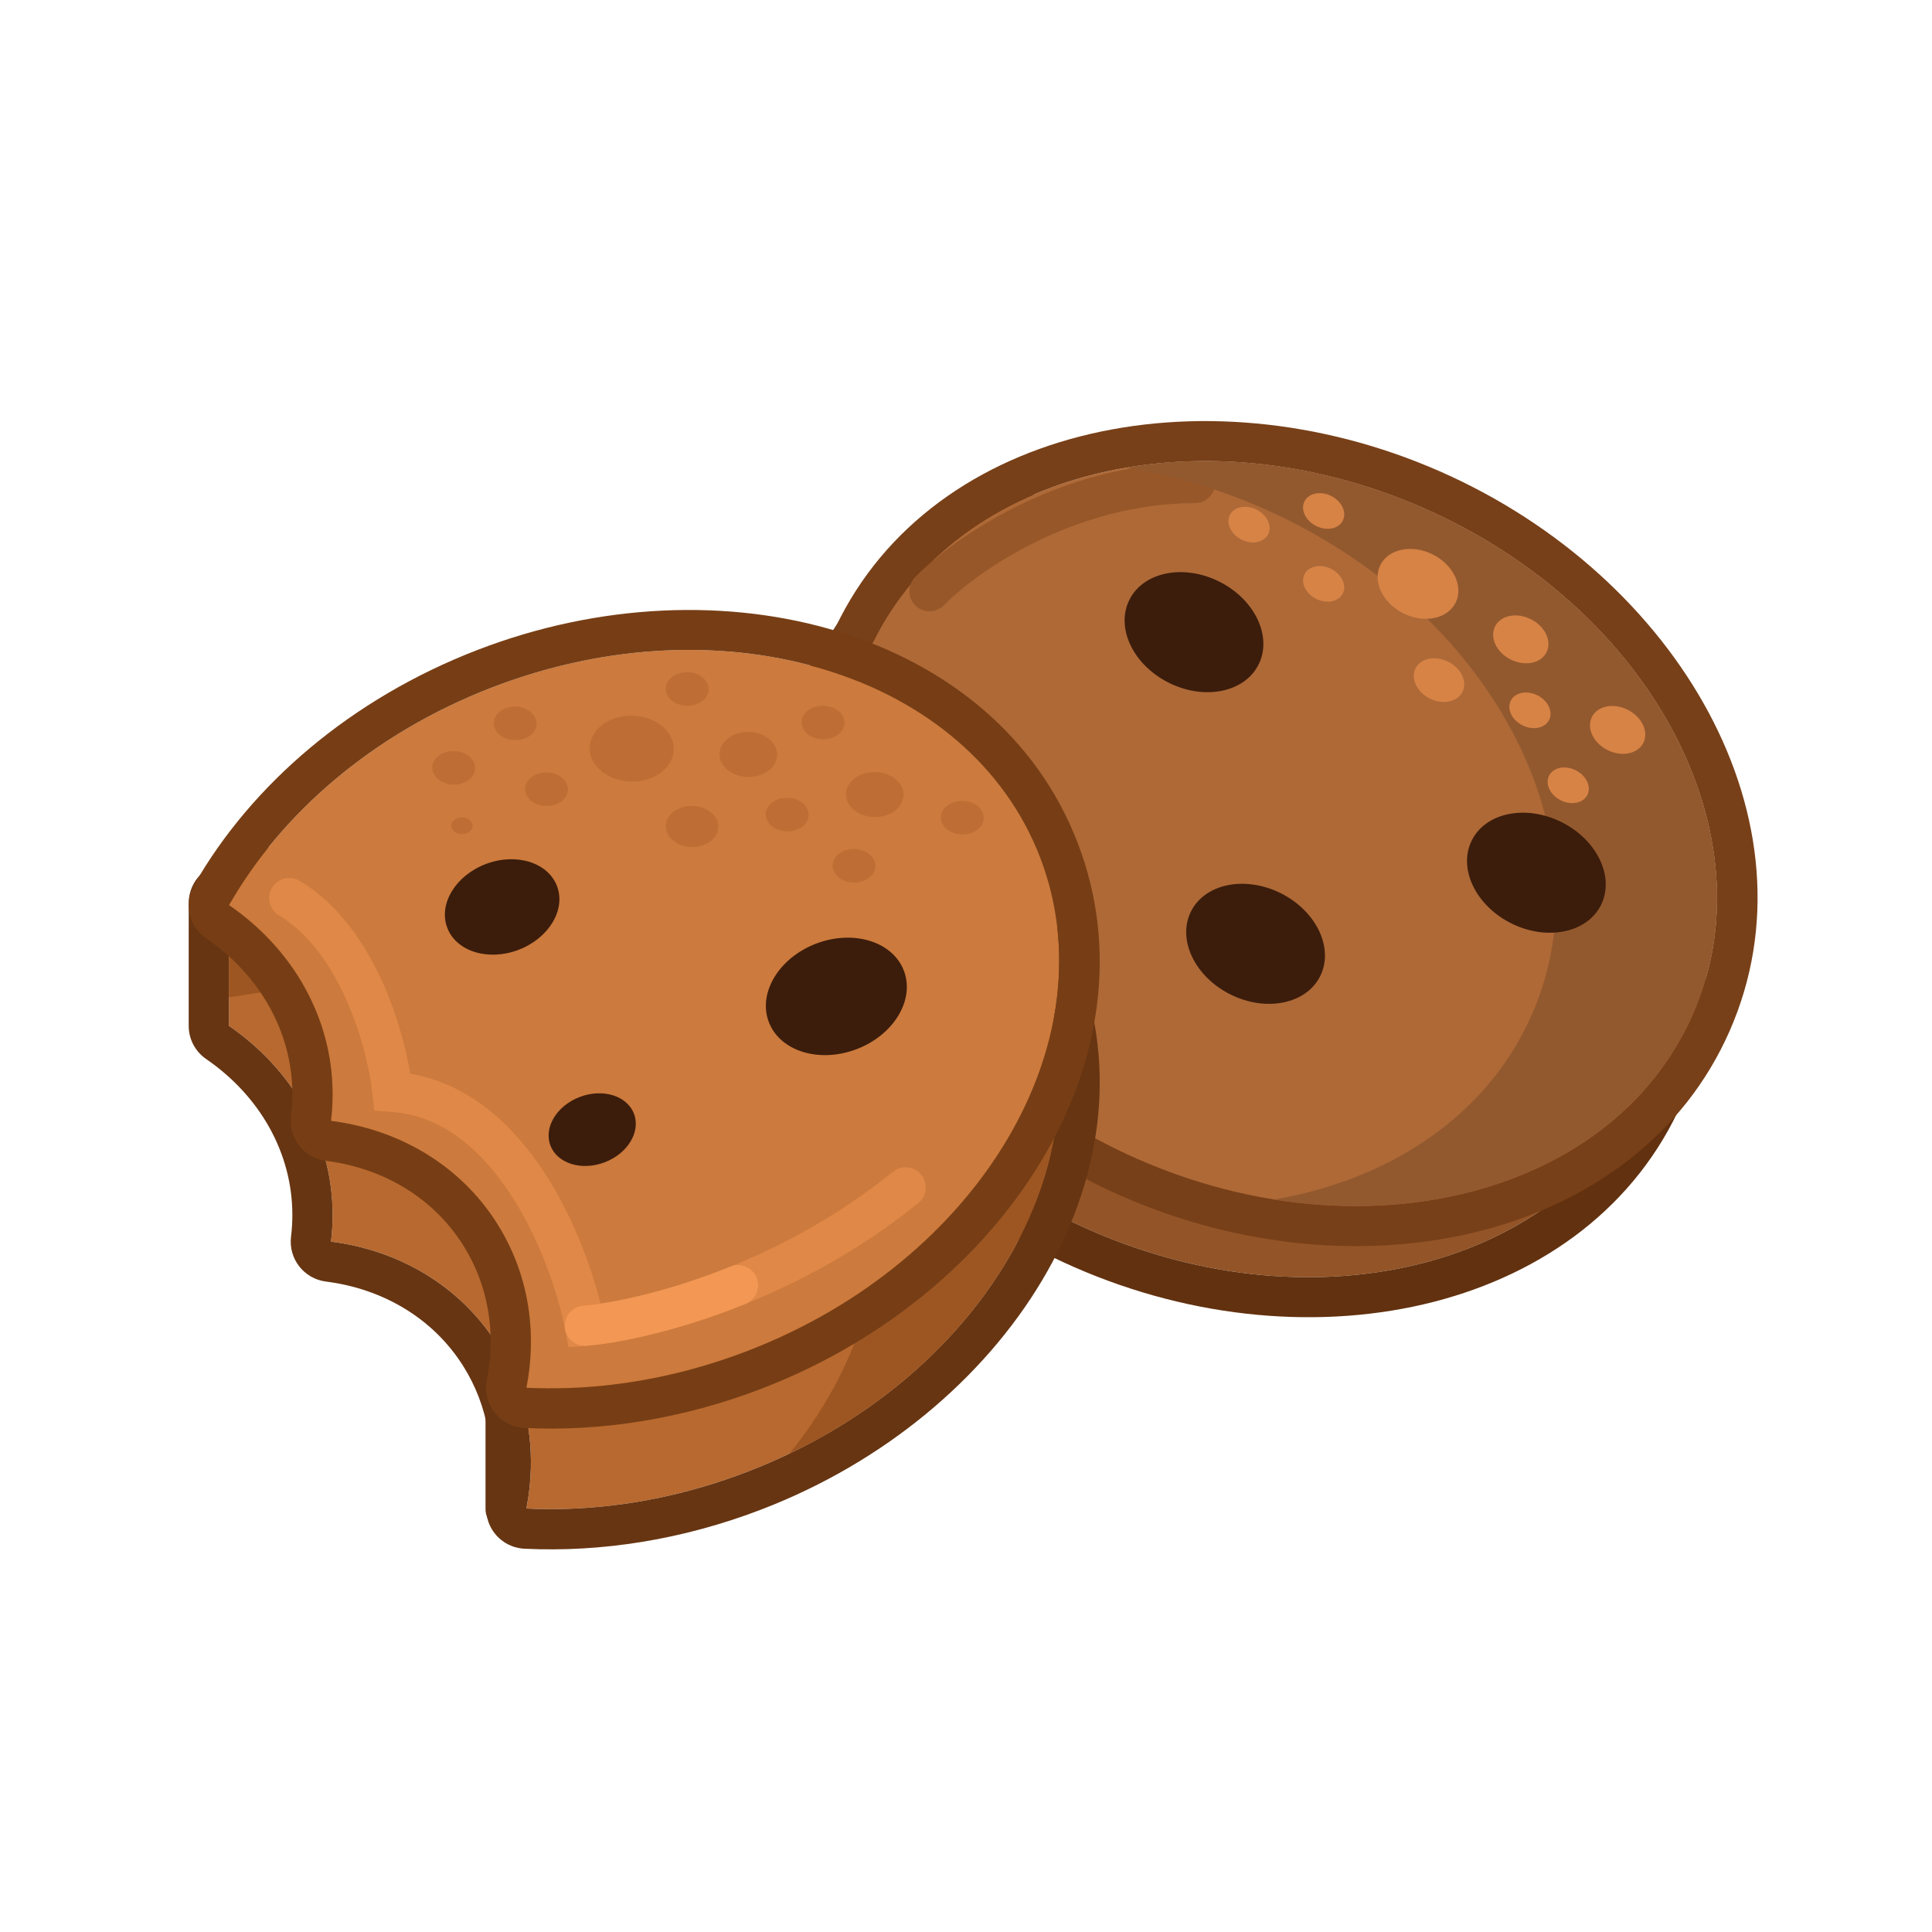 <?xml version="1.0" encoding="UTF-8"?> <svg xmlns="http://www.w3.org/2000/svg" width="164" height="164" viewBox="0 0 164 164" fill="none"> <path d="M92.541 104.424C111.868 112.914 132.97 107.428 139.673 92.17C146.747 76.305 130.69 61.229 121.778 55.673C100.051 39.58 79.905 45.495 76.982 50.076L69.684 61.423C62.981 76.681 73.214 95.933 92.541 104.424Z" fill="#935427"></path> <path fill-rule="evenodd" clip-rule="evenodd" d="M66.664 59.801L74.102 48.238C74.103 48.236 74.104 48.234 74.105 48.232C75.458 46.117 78.154 44.562 81.005 43.539C84.042 42.449 87.902 41.726 92.312 41.705C101.143 41.662 112.287 44.426 123.702 52.847C128.451 55.829 135.029 61.273 139.574 68.177C144.176 75.167 146.979 84.164 142.797 93.553C135.046 111.18 111.489 116.479 91.167 107.552C70.842 98.622 58.809 77.683 66.556 60.048L66.664 59.801ZM139.673 92.17C146.747 76.305 130.69 61.228 121.778 55.673C100.051 39.58 79.905 45.495 76.982 50.076L69.684 61.422C62.981 76.68 73.214 95.933 92.541 104.423C111.868 112.914 132.97 107.428 139.673 92.17Z" fill="#62310F"></path> <path d="M143.696 86.135C136.993 101.393 115.891 106.879 96.565 98.388C77.238 89.898 67.004 70.646 73.707 55.388C80.41 40.13 101.512 34.643 120.839 43.134C140.166 51.625 150.399 70.877 143.696 86.135Z" fill="#AE6937"></path> <path fill-rule="evenodd" clip-rule="evenodd" d="M146.824 87.509C139.077 105.144 115.515 110.446 95.19 101.517C74.865 92.588 62.832 71.648 70.579 54.013C78.326 36.379 101.888 31.077 122.213 40.006C142.538 48.935 154.571 69.875 146.824 87.509ZM96.565 98.389C115.891 106.879 136.993 101.393 143.696 86.135C150.399 70.877 140.166 51.625 120.839 43.134C101.512 34.644 80.41 40.13 73.707 55.388C67.004 70.646 77.238 89.898 96.565 98.389Z" fill="#784018"></path> <path fill-rule="evenodd" clip-rule="evenodd" d="M101.432 42.708C91.176 42.708 82.899 48.536 80.126 51.376C79.466 52.051 78.385 52.064 77.71 51.404C77.035 50.745 77.022 49.663 77.681 48.989C80.887 45.707 89.993 39.292 101.432 39.292C102.376 39.292 103.141 40.056 103.141 41C103.141 41.943 102.376 42.708 101.432 42.708Z" fill="#975728"></path> <path fill-rule="evenodd" clip-rule="evenodd" d="M108.142 101.823C118.051 100.13 126.286 94.657 130.03 86.135C136.733 70.877 126.499 51.625 107.172 43.134C103.341 41.451 99.439 40.317 95.594 39.7C103.427 38.361 112.306 39.386 120.839 43.134C140.166 51.625 150.399 70.877 143.696 86.135C138.322 98.368 123.692 104.32 108.142 101.823Z" fill="#93592E"></path> <path d="M63.475 124.919C83.172 117.326 94.281 98.566 88.287 83.015C82.293 67.465 39.131 69.069 19.434 76.661L19.434 87.081C24.779 90.753 28.233 96.58 28.233 103.14C28.233 103.903 28.186 104.656 28.095 105.397C33.829 106.124 39.033 109.115 42.19 114.104C44.87 118.34 45.618 123.292 44.682 128.052C50.711 128.346 57.151 127.356 63.475 124.919Z" fill="#B8692F"></path> <path fill-rule="evenodd" clip-rule="evenodd" d="M16.018 76.662C16.018 75.249 16.887 73.981 18.205 73.473C28.584 69.473 44.784 67.137 59.144 67.746C66.339 68.051 73.3 69.103 78.953 71.189C84.523 73.244 89.457 76.55 91.475 81.786C98.403 99.759 85.418 120.122 64.704 128.107C57.946 130.712 51.031 131.783 44.516 131.465C43.525 131.417 42.603 130.94 41.992 130.158C41.38 129.377 41.139 128.368 41.33 127.394C42.112 123.416 41.477 119.366 39.303 115.931C36.747 111.892 32.497 109.399 27.666 108.786C25.799 108.55 24.475 106.848 24.704 104.98C24.778 104.377 24.817 103.763 24.817 103.14C24.817 97.836 22.03 93.01 17.5 89.897C16.572 89.26 16.018 88.206 16.018 87.081L16.018 76.662ZM19.434 76.661C39.131 69.069 82.293 67.465 88.287 83.015C94.281 98.566 83.172 117.326 63.475 124.919C58.35 126.895 53.148 127.919 48.15 128.08C46.982 128.118 45.825 128.108 44.682 128.052C44.904 126.925 45.031 125.787 45.061 124.65C45.155 120.986 44.236 117.336 42.19 114.104C39.033 109.115 33.829 106.124 28.095 105.397C28.186 104.656 28.233 103.903 28.233 103.14C28.233 96.58 24.779 90.753 19.434 87.081L19.434 76.661Z" fill="#673512"></path> <path fill-rule="evenodd" clip-rule="evenodd" d="M42.922 116.572C43.865 116.572 44.63 117.336 44.63 118.28V128.103C44.63 129.046 43.865 129.811 42.922 129.811C41.978 129.811 41.214 129.046 41.214 128.103V118.28C41.214 117.336 41.978 116.572 42.922 116.572Z" fill="#673512"></path> <path fill-rule="evenodd" clip-rule="evenodd" d="M19.434 84.661C40.614 81.132 68.208 82.77 72.912 94.974C76.517 104.328 73.934 114.844 67.016 123.392C84.476 115.027 93.912 97.608 88.287 83.015C82.293 67.465 39.131 69.069 19.434 76.661L19.434 84.661Z" fill="#9D5622"></path> <path fill-rule="evenodd" clip-rule="evenodd" d="M63.475 114.669C83.172 107.076 94.281 88.316 88.287 72.765C82.293 57.215 61.466 50.764 41.769 58.356C31.702 62.237 23.878 69.035 19.434 76.831C24.779 80.503 28.233 86.33 28.233 92.89C28.233 93.653 28.186 94.406 28.095 95.147C33.829 95.874 39.033 98.865 42.19 103.854C44.87 108.09 45.618 113.042 44.682 117.802C50.711 118.096 57.151 117.106 63.475 114.669Z" fill="#CC7A3D"></path> <path fill-rule="evenodd" clip-rule="evenodd" d="M17.5 79.647C16.036 78.641 15.587 76.682 16.466 75.139C21.33 66.606 29.797 59.309 40.54 55.168C61.255 47.184 84.547 53.564 91.475 71.536C98.403 89.509 85.418 109.872 64.704 117.857C57.946 120.462 51.031 121.533 44.516 121.215C43.525 121.167 42.603 120.69 41.992 119.908C41.38 119.127 41.139 118.118 41.33 117.144C42.112 113.166 41.477 109.116 39.303 105.681C36.747 101.642 32.497 99.149 27.666 98.537C25.799 98.3 24.475 96.598 24.704 94.731C24.778 94.127 24.817 93.513 24.817 92.89C24.817 87.586 22.03 82.76 17.5 79.647ZM19.434 76.831C23.878 69.035 31.702 62.237 41.769 58.356C61.466 50.764 82.293 57.215 88.287 72.765C94.281 88.316 83.172 107.076 63.475 114.669C58.35 116.645 53.148 117.669 48.15 117.83C46.982 117.868 45.825 117.858 44.682 117.803C44.904 116.675 45.031 115.537 45.061 114.4C45.155 110.736 44.236 107.086 42.19 103.854C39.033 98.865 33.829 95.874 28.095 95.147C28.186 94.406 28.233 93.653 28.233 92.89C28.233 86.33 24.779 80.503 19.434 76.831Z" fill="#773E15"></path> <path fill-rule="evenodd" clip-rule="evenodd" d="M23.092 75.355C23.578 74.546 24.627 74.284 25.436 74.769C28.857 76.822 31.125 80.301 32.581 83.62C33.767 86.322 34.474 89.055 34.822 91.138C39.912 92.007 43.649 95.61 46.224 99.553C48.63 103.24 50.172 107.438 50.977 110.659C56.19 109.881 66.657 106.884 75.799 99.465C76.531 98.871 77.607 98.983 78.201 99.715C78.796 100.448 78.684 101.524 77.951 102.118C67.218 110.828 54.802 113.824 49.789 114.239L48.267 114.365L47.972 112.866C47.381 109.861 45.884 105.284 43.362 101.421C40.83 97.541 37.468 94.671 33.197 94.382L31.767 94.284L31.614 92.859C31.417 91.022 30.763 87.981 29.452 84.993C28.132 81.984 26.237 79.234 23.678 77.699C22.869 77.214 22.607 76.165 23.092 75.355Z" fill="#E08847"></path> <path fill-rule="evenodd" clip-rule="evenodd" d="M64.23 108.459C64.583 109.334 64.16 110.33 63.286 110.683C57.59 112.985 52.588 114.007 49.789 114.239C48.849 114.317 48.024 113.618 47.946 112.677C47.868 111.737 48.567 110.912 49.508 110.834C51.922 110.634 56.587 109.705 62.006 107.516C62.88 107.162 63.876 107.585 64.23 108.459Z" fill="#F29754"></path> <path d="M57.192 63.622C57.16 65.164 55.536 66.381 53.564 66.339C51.593 66.298 50.021 65.014 50.053 63.472C50.085 61.93 51.71 60.713 53.681 60.754C55.653 60.796 57.224 62.079 57.192 63.622Z" fill="#BE6E34"></path> <path d="M65.969 64.095C65.947 65.15 64.835 65.984 63.485 65.955C62.136 65.927 61.06 65.048 61.082 63.992C61.104 62.937 62.216 62.104 63.565 62.132C64.915 62.16 65.991 63.039 65.969 64.095Z" fill="#BE6E34"></path> <path d="M76.698 67.496C76.676 68.552 75.564 69.385 74.215 69.356C72.865 69.328 71.789 68.449 71.811 67.394C71.833 66.338 72.945 65.505 74.295 65.533C75.644 65.561 76.72 66.44 76.698 67.496Z" fill="#BE6E34"></path> <path d="M68.639 69.185C68.622 69.97 67.795 70.591 66.79 70.569C65.785 70.548 64.984 69.894 65.001 69.108C65.017 68.323 65.845 67.703 66.85 67.724C67.854 67.745 68.655 68.399 68.639 69.185Z" fill="#BE6E34"></path> <path d="M60.149 58.523C60.133 59.309 59.305 59.929 58.3 59.908C57.296 59.887 56.495 59.233 56.511 58.447C56.528 57.661 57.355 57.041 58.36 57.062C59.364 57.083 60.166 57.737 60.149 58.523Z" fill="#BE6E34"></path> <path d="M71.686 61.369C71.67 62.155 70.842 62.775 69.837 62.754C68.833 62.733 68.032 62.079 68.048 61.293C68.065 60.507 68.892 59.887 69.897 59.908C70.901 59.929 71.703 60.583 71.686 61.369Z" fill="#BE6E34"></path> <path d="M83.508 69.446C83.492 70.231 82.664 70.852 81.659 70.831C80.655 70.809 79.854 70.155 79.87 69.37C79.887 68.584 80.715 67.964 81.719 67.985C82.724 68.006 83.525 68.66 83.508 69.446Z" fill="#BE6E34"></path> <path d="M40.118 70.116C40.11 70.507 39.698 70.816 39.197 70.806C38.697 70.795 38.298 70.469 38.306 70.078C38.315 69.687 38.727 69.378 39.227 69.388C39.727 69.399 40.126 69.725 40.118 70.116Z" fill="#BE6E34"></path> <path d="M45.551 61.446C45.534 62.231 44.706 62.852 43.702 62.83C42.697 62.809 41.896 62.155 41.913 61.369C41.929 60.584 42.757 59.964 43.761 59.984C44.766 60.005 45.567 60.66 45.551 61.446Z" fill="#BE6E34"></path> <path d="M48.213 67.031C48.197 67.817 47.369 68.437 46.365 68.416C45.36 68.395 44.559 67.741 44.575 66.955C44.592 66.169 45.42 65.549 46.424 65.57C47.429 65.591 48.23 66.245 48.213 67.031Z" fill="#BE6E34"></path> <path d="M74.312 73.53C74.296 74.316 73.468 74.936 72.463 74.915C71.459 74.894 70.658 74.24 70.674 73.454C70.691 72.668 71.519 72.048 72.523 72.069C73.528 72.09 74.329 72.745 74.312 73.53Z" fill="#BE6E34"></path> <path d="M40.33 65.217C40.313 66.003 39.485 66.623 38.481 66.602C37.476 66.581 36.675 65.927 36.692 65.141C36.708 64.355 37.536 63.735 38.54 63.756C39.545 63.777 40.346 64.431 40.33 65.217Z" fill="#BE6E34"></path> <path d="M60.98 70.202C60.96 71.166 59.944 71.927 58.712 71.901C57.48 71.875 56.498 71.073 56.518 70.109C56.538 69.145 57.553 68.385 58.785 68.41C60.017 68.436 61 69.239 60.98 70.202Z" fill="#BE6E34"></path> <path d="M106.833 56.416C105.643 58.784 102.225 59.47 99.199 57.948C96.173 56.427 94.684 53.275 95.874 50.907C97.064 48.54 100.482 47.854 103.509 49.375C106.535 50.897 108.023 54.049 106.833 56.416Z" fill="#3C1D0C"></path> <path d="M123.558 51.166C122.865 52.544 120.875 52.944 119.113 52.058C117.352 51.172 116.485 49.337 117.178 47.959C117.871 46.581 119.861 46.181 121.622 47.067C123.384 47.953 124.251 49.788 123.558 51.166Z" fill="#D78346"></path> <path d="M131.277 55.37C130.802 56.314 129.44 56.587 128.234 55.981C127.028 55.375 126.435 54.118 126.909 53.175C127.384 52.231 128.746 51.958 129.952 52.564C131.158 53.17 131.751 54.427 131.277 55.37Z" fill="#D78346"></path> <path d="M139.498 63.058C139.024 64.001 137.662 64.275 136.456 63.668C135.249 63.062 134.656 61.806 135.131 60.862C135.605 59.919 136.967 59.645 138.173 60.252C139.379 60.858 139.972 62.114 139.498 63.058Z" fill="#D78346"></path> <path d="M131.496 61.114C131.143 61.816 130.129 62.019 129.231 61.568C128.334 61.117 127.892 60.182 128.245 59.479C128.598 58.777 129.612 58.574 130.51 59.025C131.408 59.476 131.849 60.411 131.496 61.114Z" fill="#D78346"></path> <path d="M113.986 44.192C113.633 44.894 112.619 45.098 111.721 44.647C110.823 44.195 110.382 43.26 110.735 42.558C111.088 41.855 112.102 41.652 113 42.103C113.897 42.555 114.339 43.49 113.986 44.192Z" fill="#D78346"></path> <path d="M113.986 50.38C113.633 51.082 112.619 51.286 111.721 50.834C110.823 50.383 110.382 49.448 110.735 48.745C111.088 48.043 112.102 47.84 113 48.291C113.897 48.742 114.339 49.678 113.986 50.38Z" fill="#D78346"></path> <path d="M134.747 67.478C134.394 68.18 133.38 68.384 132.483 67.933C131.585 67.481 131.143 66.546 131.496 65.844C131.849 65.141 132.863 64.938 133.761 65.389C134.659 65.841 135.1 66.776 134.747 67.478Z" fill="#D78346"></path> <path d="M107.65 45.349C107.297 46.052 106.283 46.255 105.385 45.804C104.488 45.353 104.046 44.417 104.399 43.715C104.752 43.013 105.766 42.809 106.664 43.261C107.562 43.712 108.003 44.647 107.65 45.349Z" fill="#D78346"></path> <path d="M124.145 58.736C123.712 59.598 122.468 59.847 121.367 59.294C120.266 58.74 119.724 57.593 120.157 56.732C120.59 55.87 121.834 55.621 122.935 56.174C124.036 56.728 124.578 57.875 124.145 58.736Z" fill="#D78346"></path> <path d="M47.284 75.221C48.047 77.235 46.579 79.657 44.006 80.632C41.432 81.608 38.727 80.766 37.965 78.753C37.202 76.74 38.67 74.317 41.243 73.342C43.817 72.367 46.521 73.208 47.284 75.221Z" fill="#3C1D0C"></path> <path d="M76.73 82.407C77.669 84.885 75.862 87.866 72.695 89.067C69.528 90.267 66.199 89.231 65.26 86.753C64.321 84.276 66.128 81.294 69.295 80.094C72.462 78.894 75.791 79.929 76.73 82.407Z" fill="#3C1D0C"></path> <path d="M53.818 94.546C54.399 96.079 53.281 97.924 51.322 98.666C49.362 99.409 47.303 98.768 46.722 97.235C46.141 95.702 47.259 93.858 49.218 93.115C51.178 92.373 53.237 93.013 53.818 94.546Z" fill="#3C1D0C"></path> <path d="M112.06 82.872C110.87 85.239 107.452 85.925 104.426 84.404C101.4 82.882 99.911 79.73 101.101 77.363C102.292 74.995 105.709 74.309 108.736 75.831C111.762 77.352 113.25 80.504 112.06 82.872Z" fill="#3C1D0C"></path> <path d="M135.897 76.837C134.707 79.204 131.289 79.89 128.263 78.369C125.237 76.847 123.749 73.695 124.939 71.328C126.129 68.96 129.547 68.275 132.573 69.796C135.599 71.317 137.087 74.469 135.897 76.837Z" fill="#3C1D0C"></path> </svg> 